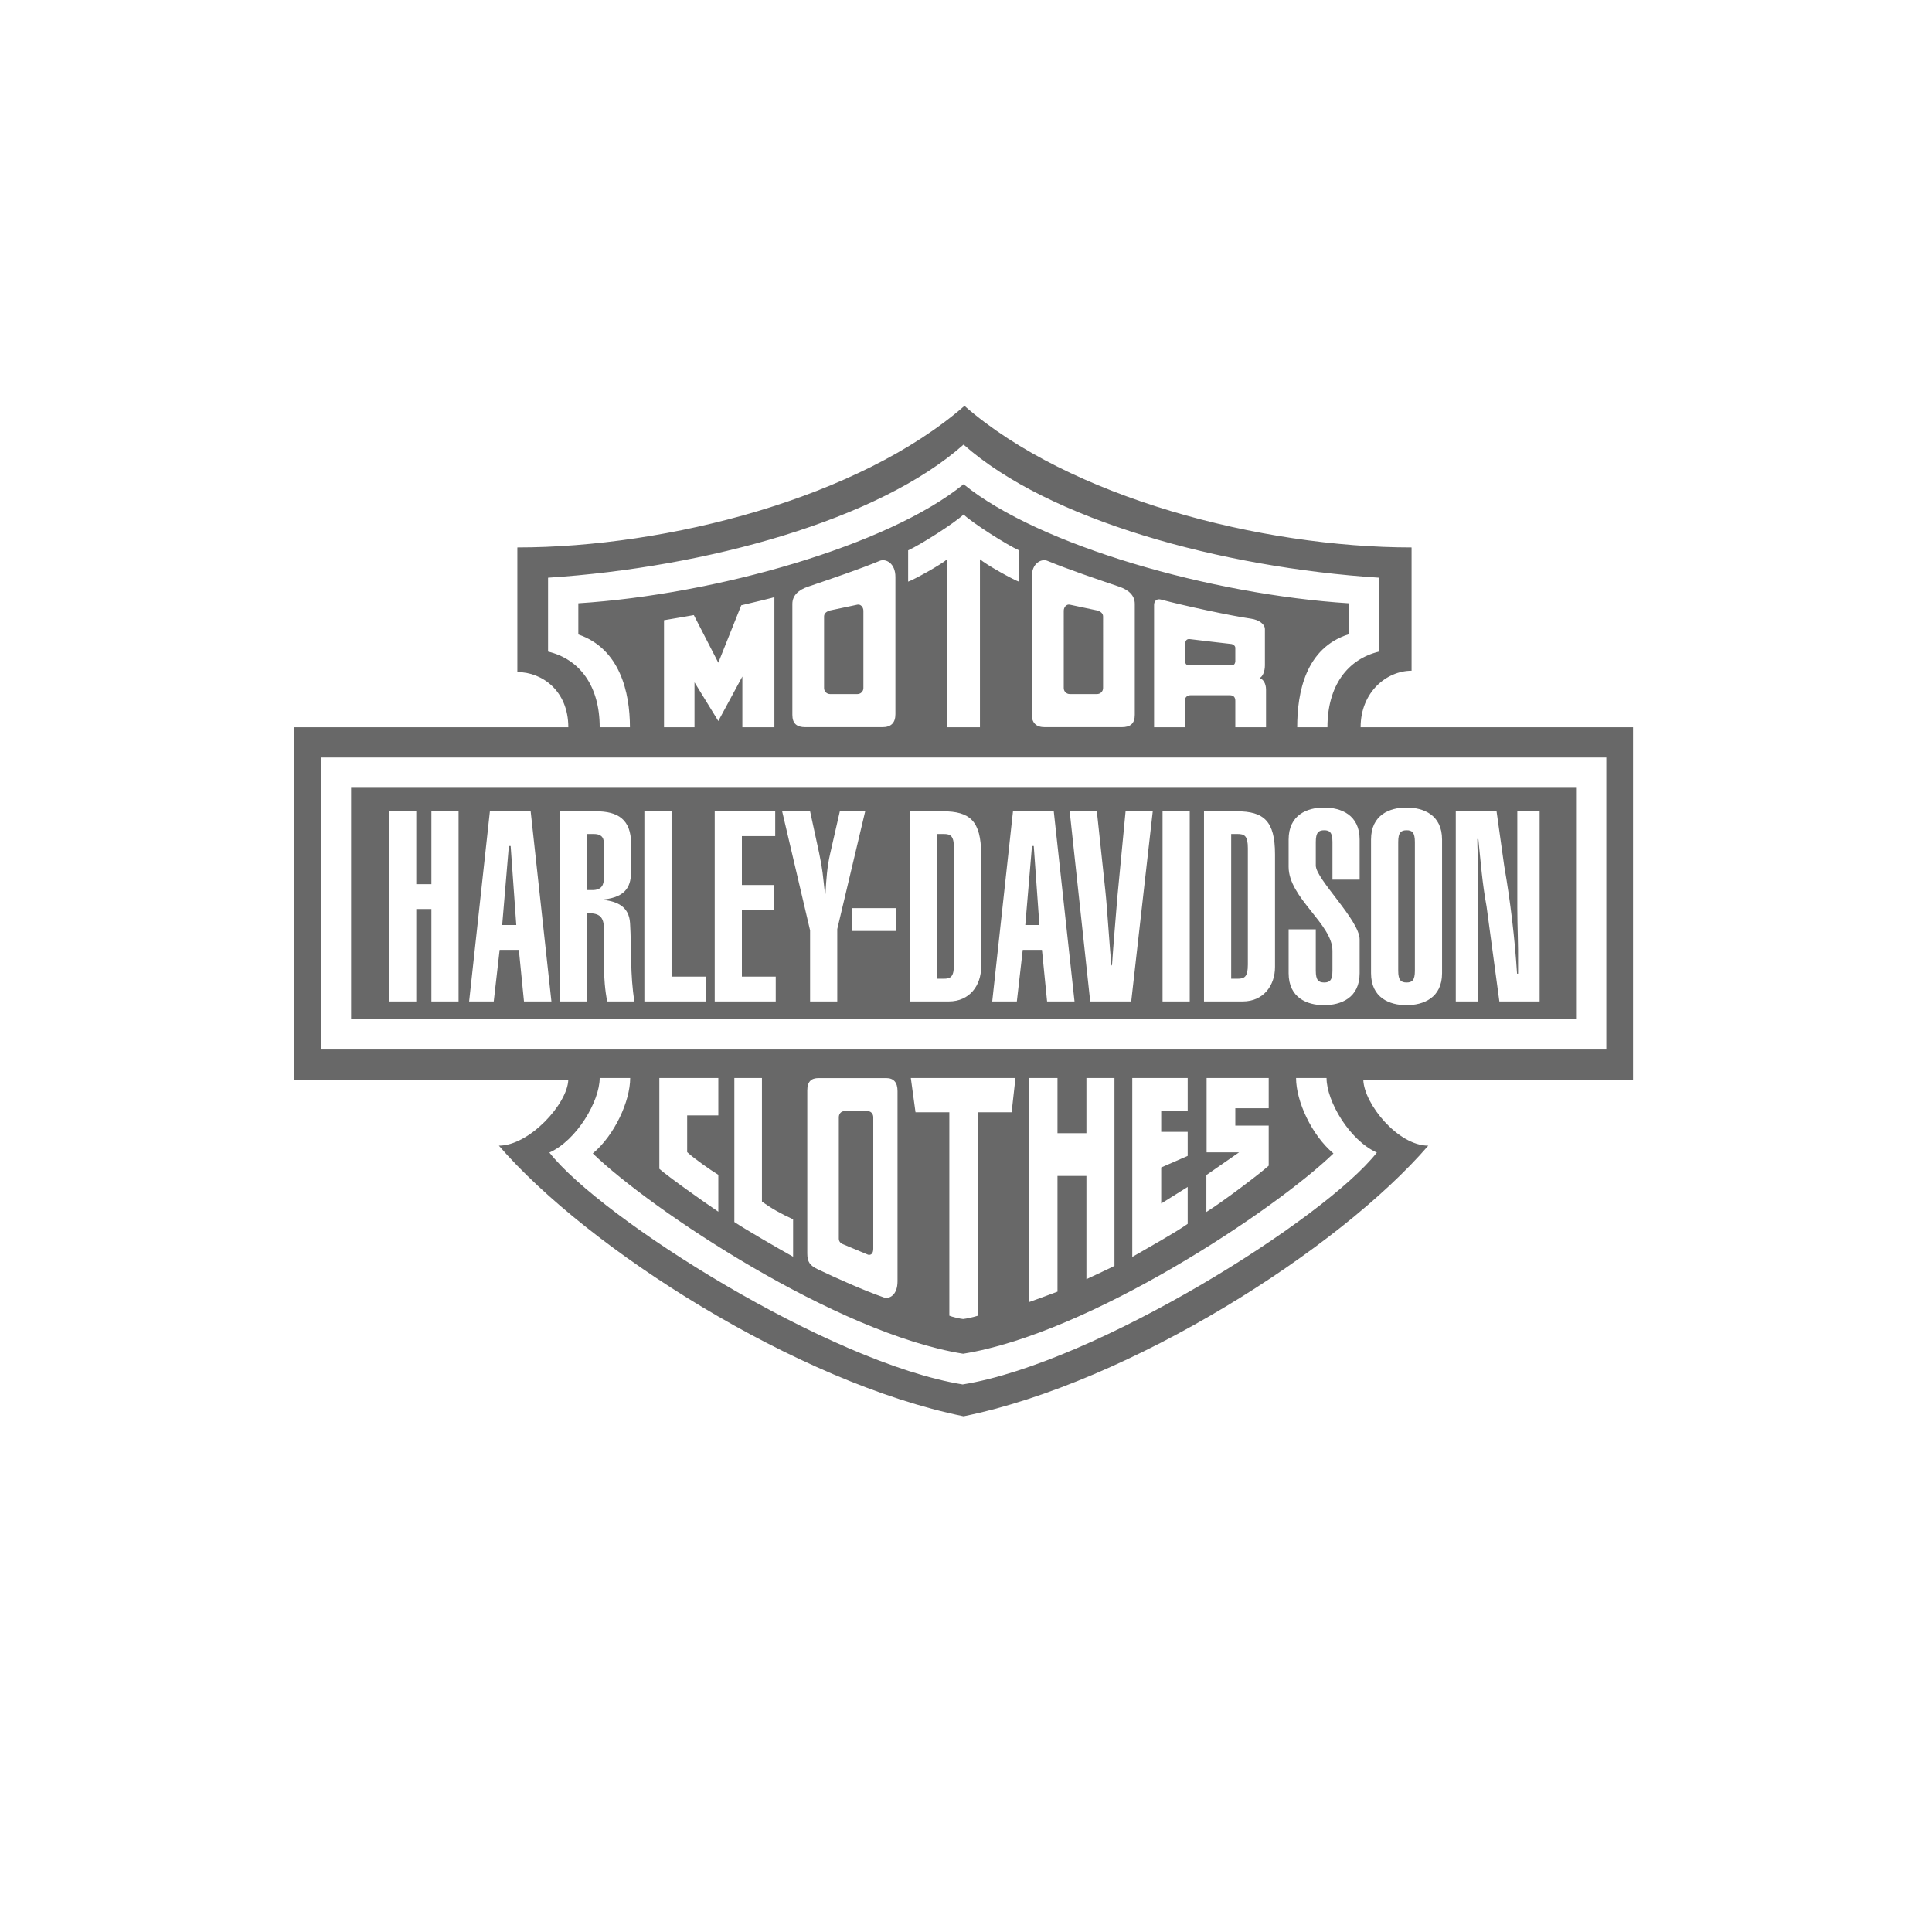<svg xmlns="http://www.w3.org/2000/svg" xmlns:xlink="http://www.w3.org/1999/xlink" id="Vrstva_1" x="0px" y="0px" width="283px" height="283px" viewBox="0 0 283 283" xml:space="preserve"><path fill-rule="evenodd" clip-rule="evenodd" fill="#686868" d="M199.305,106.529h39.902v51.638h-39.512l0.002,0.001 c0.121,3.543,5.074,9.649,9.518,9.649c-13.041,15.126-43.686,34.687-68.071,39.642c-24.384-4.955-55.028-24.516-68.068-39.642 c4.443,0,10.047-6.106,10.168-9.649l-0.682-0.001H43.083v-51.638h40.163c0-5.347-3.846-8.085-7.465-8.085V80.188 c22.07,0,50.106-7.303,65.493-20.734c15.387,13.431,43.424,20.734,65.495,20.734v18.061 C203.15,98.248,199.305,101.345,199.305,106.529L199.305,106.529z M230.861,149.301v-33.905H51.429v33.905H230.861L230.861,149.301z  M235.295,153.733v-42.771h-188.3v42.771H235.295L235.295,153.733z M141.015,202.797c19.524-3.161,53.073-24.287,60.668-33.97 c-4.01-1.793-7.369-7.53-7.369-10.921l-1.922-0.001h-2.543c0,3.392,2.281,8.38,5.477,11.053c-8.605,8.313-35.73,26.373-54.248,29.34 c-18.515-2.967-45.639-21.027-54.246-29.34c3.195-2.673,5.477-7.661,5.477-11.052l-2.543-0.001h-1.924 c0,3.392-3.357,9.129-7.367,10.922C88.072,178.509,121.491,199.636,141.015,202.797L141.015,202.797z M141.144,70.929 c11.084,8.997,36.381,16.17,56.432,17.441v4.531c-6.326,1.989-7.561,8.509-7.561,13.627h4.43c0-6.064,2.936-9.976,7.564-11.084 V84.621c-23.18-1.5-48.477-8.477-60.866-19.495c-12.387,11.019-37.685,17.995-60.864,19.495v10.823 c4.629,1.109,7.563,5.021,7.563,11.085h4.43c0-5.118-1.463-11.508-7.559-13.595v-4.565 C104.763,87.099,130.061,79.926,141.144,70.929L141.144,70.929z M173.598,106.529v-4.042c0-0.391,0.375-0.652,0.799-0.652h5.738 c0.555,0,0.814,0.293,0.814,0.815v3.879h4.5c0,0,0-5.054,0-5.51c0-0.946-0.457-1.565-0.947-1.695 c0.49-0.228,0.783-1.043,0.783-1.858c0,0,0-4.825,0-5.313c0-0.717-0.844-1.36-2.053-1.533c-2.967-0.423-9.779-1.891-13.205-2.804 c-0.619-0.165-0.977,0.261-0.977,0.783v17.93H173.598L173.598,106.529z M180.949,96.911c0,0,0-1.728,0-2.021 c0-0.293-0.326-0.521-0.553-0.554c0,0-5.545-0.633-6.098-0.717c-0.424-0.065-0.684,0.196-0.684,0.685c0,0,0,2.087,0,2.575 c0,0.358,0.162,0.587,0.617,0.587h6.195C180.918,97.465,180.949,96.911,180.949,96.911L180.949,96.911z M151.129,84.508v20.105 c0,1.267,0.637,1.903,1.904,1.903h11.287c1.268,0,1.904-0.539,1.904-1.806V88.458c0-1.268-0.938-2.063-2.295-2.523 c-3.217-1.092-7.529-2.553-10.506-3.786C152.555,81.789,151.129,82.469,151.129,84.508L151.129,84.508z M155.818,100.79 c0,0.484,0.393,0.876,0.877,0.876h4.008c0.484,0,0.877-0.392,0.877-0.876V90.293c0-0.484-0.42-0.75-0.877-0.876l-4.008-0.848 c-0.49-0.101-0.877,0.393-0.877,0.876V100.79L155.818,100.79z M141.144,106.529h2.399V81.915c0.926,0.815,4.934,3.032,5.723,3.293 v-4.597c-1.748-0.782-6.785-3.977-8.122-5.249c-1.336,1.271-6.372,4.466-8.119,5.249v4.586c0.788-0.25,4.797-2.467,5.723-3.282 v24.614H141.144L141.144,106.529z M131.16,104.614V84.509c0-2.039-1.425-2.72-2.294-2.36c-2.978,1.233-7.288,2.694-10.505,3.786 c-1.357,0.461-2.295,1.255-2.295,2.522v16.254c0,1.267,0.636,1.806,1.903,1.806h11.288 C130.524,106.517,131.16,105.881,131.16,104.614L131.16,104.614z M126.471,89.445c0-0.483-0.387-0.977-0.876-0.875l-4.01,0.848 c-0.456,0.126-0.875,0.392-0.875,0.876v10.497c0,0.484,0.393,0.876,0.875,0.876h4.01c0.484,0,0.876-0.392,0.876-0.876V89.445 L126.471,89.445z M101.731,106.529v-6.586l3.488,5.673l3.521-6.521v7.434h4.694V87.458c0,0.064-3.227,0.814-4.857,1.206l-3.358,8.41 l-3.586-6.976c-0.456,0.098-3.651,0.62-4.368,0.75v15.681H101.731L101.731,106.529z M124.769,133.026v3.339h6.434v-3.339H124.769 L124.769,133.026z M56.994,146.691h3.981v-13.535h2.216v13.535h3.98v-27.852h-3.98v10.679h-2.216v-10.679h-3.981V146.691 L56.994,146.691z M71.758,118.839l-3.042,27.852h3.606l0.863-7.55h2.817l0.751,7.55h4.019l-3.042-27.852H71.758L71.758,118.839z  M75.625,135.504L74.8,123.925h-0.264l-0.976,11.579H75.625L75.625,135.504z M82.04,146.691h3.98v-12.909 c1.84-0.078,2.441,0.586,2.441,2.269c0,3.247-0.188,7.432,0.488,10.64h3.981c-0.639-3.834-0.413-7.746-0.639-11.461 c-0.15-2.542-2.028-3.169-3.793-3.403v-0.078c3.38-0.392,3.943-2.113,3.943-4.187v-3.951c0-3.599-1.953-4.772-5.146-4.772H82.04 V146.691L82.04,146.691z M86.02,130.379h0.75c1.39,0,1.69-0.782,1.69-1.8v-5.046c0-1.056-0.601-1.368-1.502-1.368H86.02V130.379 L86.02,130.379z M94.388,146.691h9.051v-3.639h-5.07v-24.213h-3.981V146.691L94.388,146.691z M104.692,146.691h8.938v-3.639h-4.958 v-9.779h4.695v-3.637h-4.695v-7.159h4.882v-3.638h-8.863V146.691L104.692,146.691z M118.662,118.839h-4.093l4.093,17.446v10.406 h3.981V136.09l4.093-17.251h-3.717l-1.428,6.258c-0.413,1.8-0.563,3.638-0.676,5.829h-0.075c-0.338-2.934-0.301-3.325-0.864-6.024 L118.662,118.839L118.662,118.839z M133.313,118.839v27.852h5.67c3.08,0,4.732-2.385,4.732-5.046v-16.507 c0-4.89-1.652-6.298-5.594-6.298H133.313L133.313,118.839z M137.293,143.366h0.939c1.013,0,1.502-0.272,1.502-2.073v-17.055 c0-1.799-0.489-2.073-1.502-2.073h-0.939V143.366L137.293,143.366z M148.383,118.839l-3.041,27.852h3.605l0.863-7.55h2.816 l0.752,7.55h4.018l-3.041-27.852H148.383L148.383,118.839z M152.252,135.504l-0.826-11.579h-0.262l-0.979,11.579H152.252 L152.252,135.504z M160.668,118.839h-3.98l3.006,27.852h6.008l3.154-27.852h-3.98l-1.203,12.557 c-0.262,3.325-0.563,6.65-0.787,10.014h-0.076c-0.299-2.777-0.6-8.216-0.9-10.953L160.668,118.839L160.668,118.839z  M170.291,146.691h3.982v-27.852h-3.982V146.691L170.291,146.691z M176.363,118.839v27.852h5.67c3.08,0,4.732-2.385,4.732-5.046 v-16.507c0-4.89-1.652-6.298-5.596-6.298H176.363L176.363,118.839z M180.344,143.366h0.938c1.016,0,1.504-0.272,1.504-2.073v-17.055 c0-1.799-0.488-2.073-1.504-2.073h-0.938V143.366L180.344,143.366z M192.738,142.191v-6.062h-3.98v6.416 c0,3.639,2.74,4.693,5.182,4.693c2.479,0,5.221-1.056,5.221-4.693v-4.929c0-2.817-6.422-8.841-6.422-10.835v-3.443 c0-1.408,0.412-1.721,1.238-1.721c0.789,0,1.203,0.313,1.203,1.721v5.516h3.98v-5.868c0-3.638-2.742-4.695-5.221-4.695 c-2.441,0-5.182,1.057-5.182,4.695v3.99c0,4.538,6.422,8.371,6.422,12.283v2.934c0,1.408-0.414,1.721-1.203,1.721 C193.15,143.914,192.738,143.602,192.738,142.191L192.738,142.191z M200.83,122.986v19.559c0,3.639,2.742,4.693,5.184,4.693 c2.479,0,5.221-1.056,5.221-4.693v-19.559c0-3.638-2.74-4.695-5.221-4.695C203.572,118.291,200.83,119.348,200.83,122.986 L200.83,122.986z M204.813,142.191c0,1.41,0.412,1.723,1.238,1.723c0.789,0,1.203-0.313,1.203-1.721v-18.855 c0-1.408-0.414-1.721-1.203-1.721c-0.826,0-1.238,0.313-1.238,1.721V142.191L204.813,142.191z M219.217,118.839h-5.973v27.852h3.268 v-20.184c-0.037-1.174-0.111-2.388-0.111-3.6h0.15c0.338,3.287,0.563,6.416,1.201,9.858l1.877,13.926h5.898v-27.852h-3.268V133 c0,2.699,0.148,5.438,0.111,8.137v1.486h-0.15c-0.338-5.242-0.977-10.601-1.877-15.765L219.217,118.839L219.217,118.839z  M105.22,157.905h-8.639v13.303c1.271,1.141,6.52,4.857,8.639,6.282v-5.403c-1.174-0.717-3.553-2.38-4.564-3.324v-5.38h4.564 V157.905L105.22,157.905z M107.567,157.905V179c1.597,1.075,6.325,3.813,8.607,5.084v-5.478c-1.858-0.848-3.228-1.63-4.564-2.606 v-18.095H107.567L107.567,157.905z M131.47,187.686v-27.864c0-1.268-0.557-1.904-1.667-1.904h-9.884 c-1.11,0-1.667,0.539-1.667,1.807v23.883c0,1.267,0.406,1.78,1.554,2.327c2.693,1.28,6.67,3.073,9.656,4.111 C130.26,190.322,131.47,189.725,131.47,187.686L131.47,187.686z M127.917,163.645c0-0.484-0.344-0.876-0.768-0.876h-3.511 c-0.423,0-0.767,0.392-0.767,0.876v17.8c0,0.483,0.367,0.749,0.767,0.876l3.511,1.467c0.428,0.103,0.768-0.159,0.768-0.877V163.645 L127.917,163.645z M141.079,193.212c0.407-0.032,1.697-0.326,2.185-0.489v-29.795h4.92l0.561-5.022h-7.733h0.136h-7.731l0.688,5.022 h4.954v29.795C139.384,192.886,140.672,193.181,141.079,193.212L141.079,193.212z M154.902,157.905h-4.174v32.829 c0.686-0.228,3.652-1.336,4.174-1.531V172.25h4.236v15.127c1.109-0.521,3.781-1.761,4.109-1.955v-27.517h-4.109v8.086h-4.236 V157.905L154.902,157.905z M173.973,157.905h-8.117v26.212c2.25-1.306,6.357-3.586,8.117-4.844v-5.406l-3.879,2.425v-5.281 l3.879-1.694v-3.521h-3.879v-3.13h3.879V157.905L173.973,157.905z M185.84,157.905h-9.096v10.889h4.76l-4.793,3.327v5.411 c2.543-1.598,7.791-5.575,9.129-6.78v-5.87h-4.891v-2.543h4.891V157.905z"></path></svg>